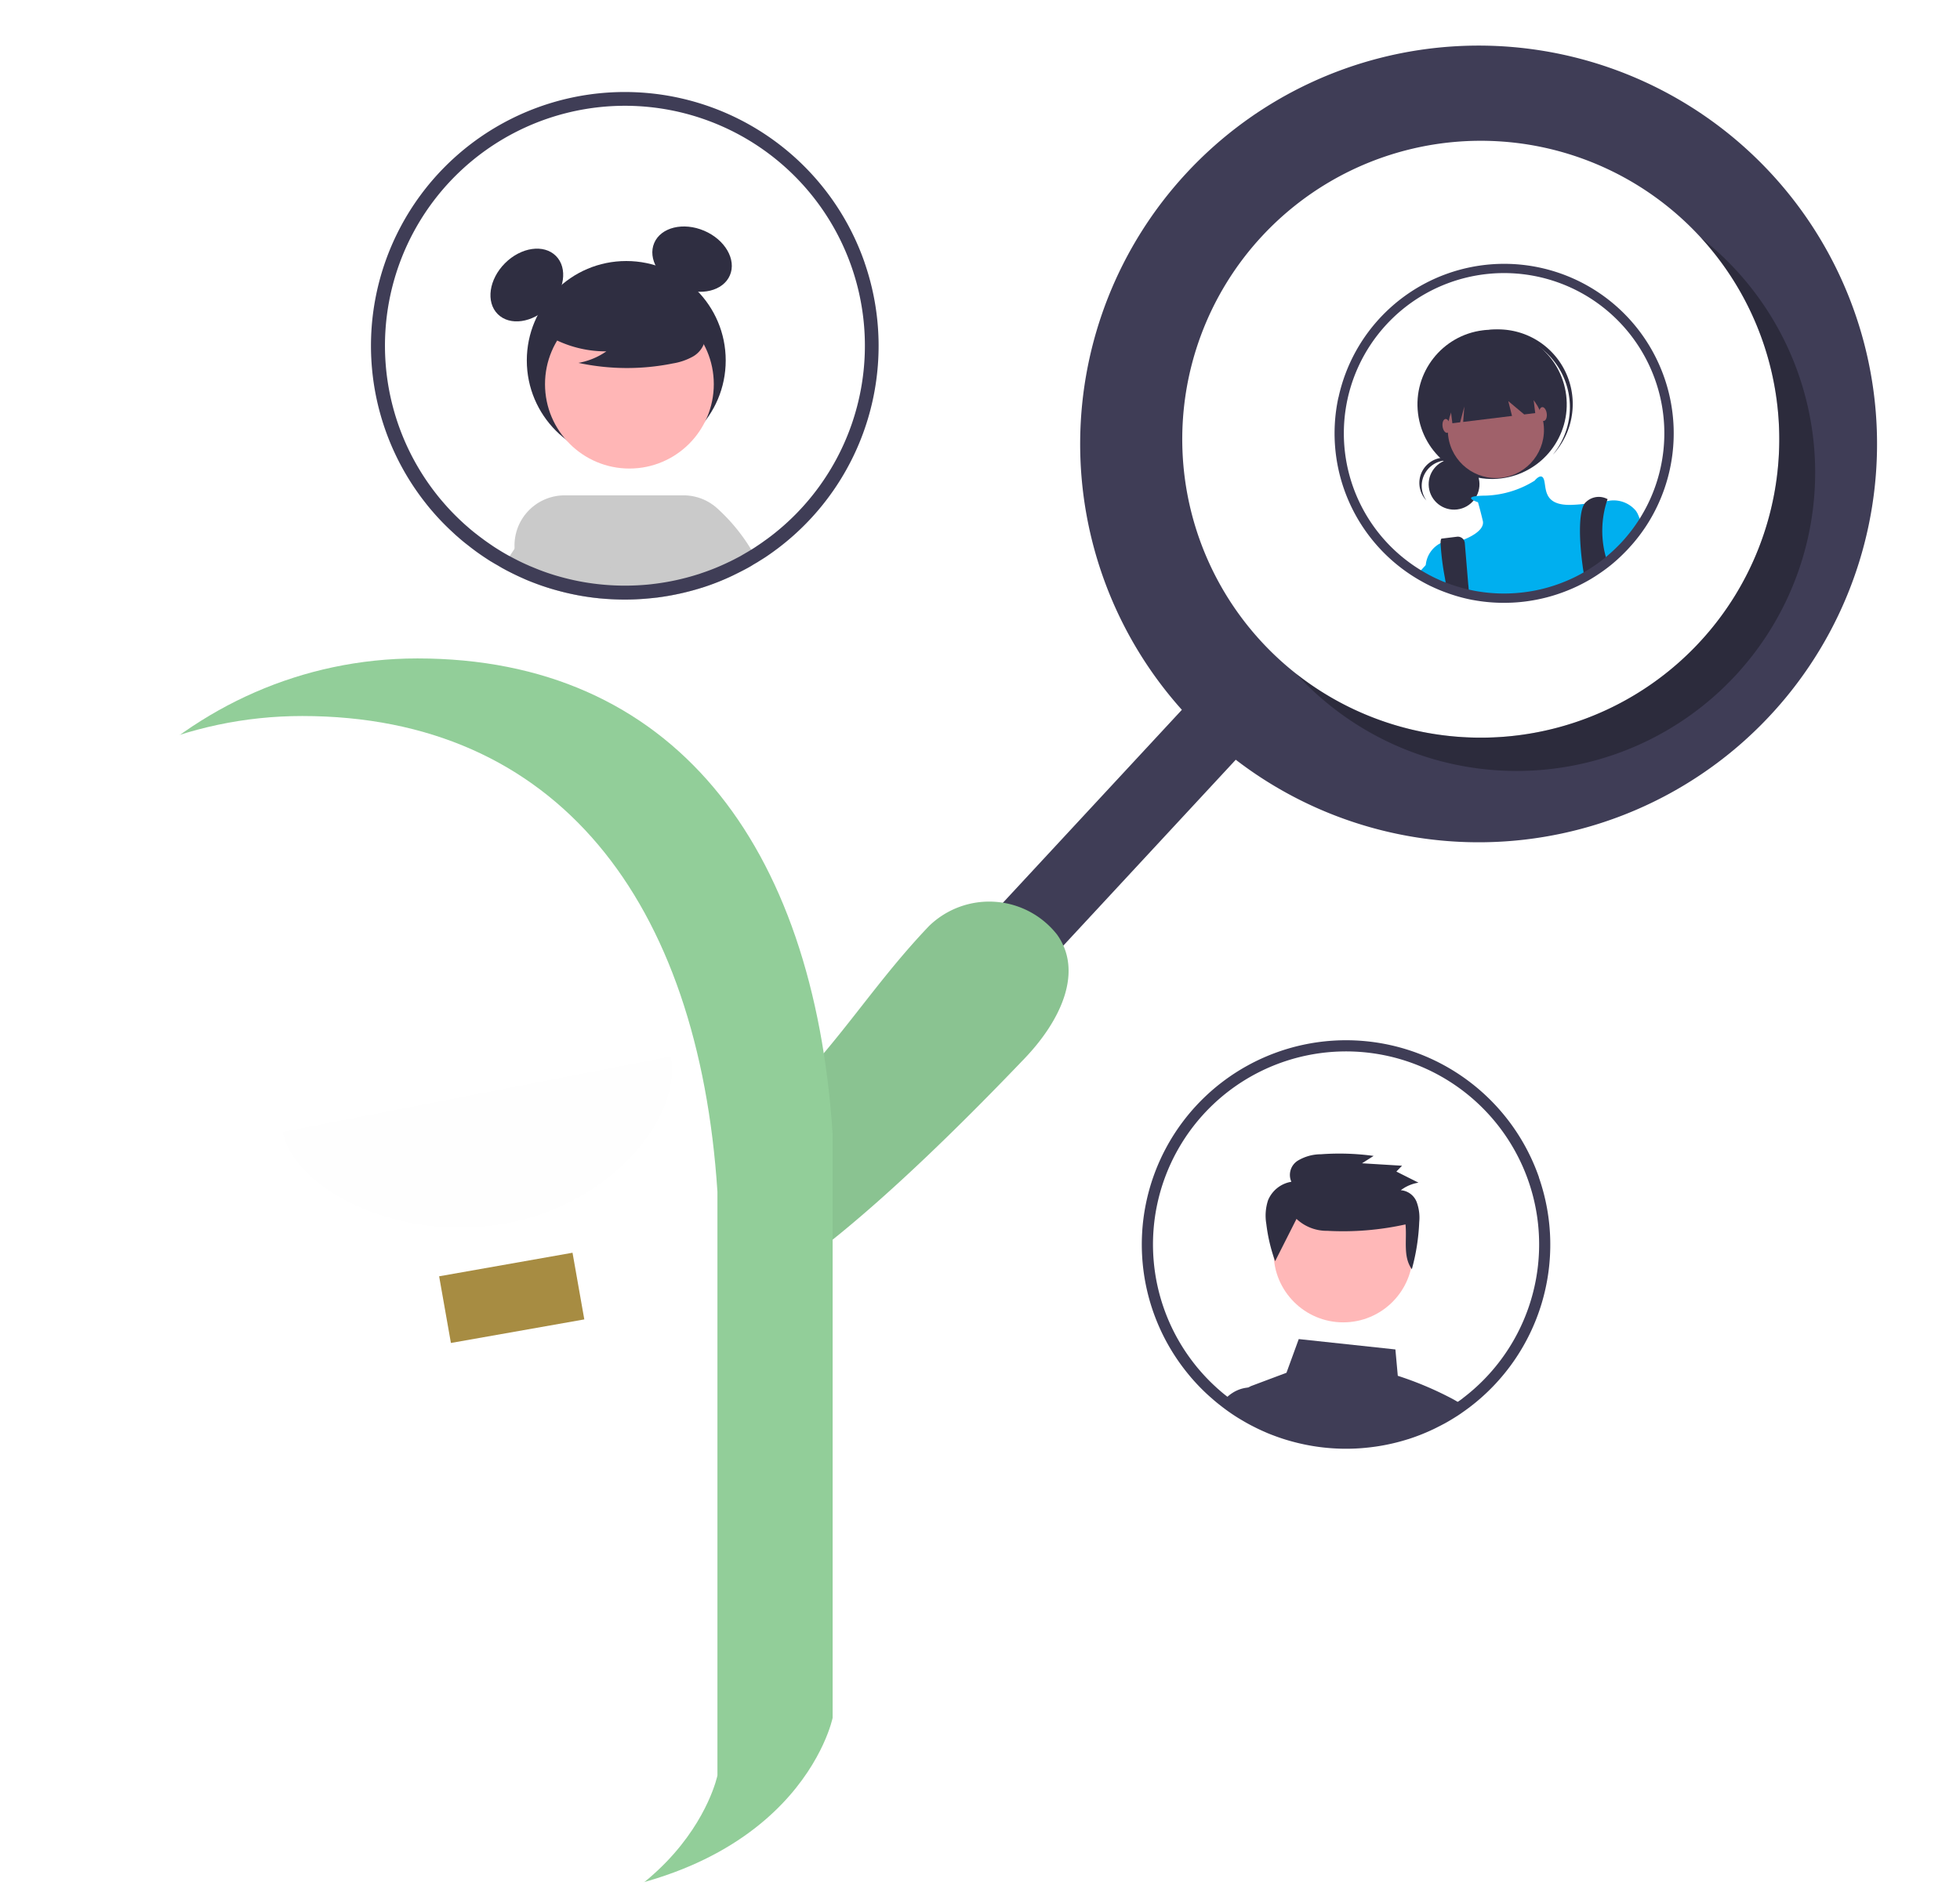 <svg xmlns="http://www.w3.org/2000/svg" xmlns:xlink="http://www.w3.org/1999/xlink" width="170.139" height="164.996" viewBox="0 0 170.139 164.996">
  <defs>
    <filter id="Caminho_1575" x="0" y="57.168" width="72.277" height="107.828" filterUnits="userSpaceOnUse">
      <feOffset dx="-10" dy="5" input="SourceAlpha"/>
      <feGaussianBlur stdDeviation="6" result="blur"/>
      <feFlood flood-opacity="0.161" result="color"/>
      <feComposite operator="out" in="SourceGraphic" in2="blur"/>
      <feComposite operator="in" in="color"/>
      <feComposite operator="in" in2="SourceGraphic"/>
    </filter>
  </defs>
  <g id="Grupo_424" data-name="Grupo 424" transform="translate(-1116.41 -855.532)">
    <g id="Grupo_410" data-name="Grupo 410" transform="translate(1169.149 868.514) rotate(-7)">
      <path id="Caminho_1818" data-name="Caminho 1818" d="M.82,9.879A14.716,14.716,0,1,1,26.251,23.858c-.132.166-.269.333-.409.494l-.029.032a14.324,14.324,0,0,1-1.1,1.131c-.1.092-.206.188-.312.277-.2.18-.407.351-.621.515a14.469,14.469,0,0,1-1.3.917l-.016.008c-.293.182-.592.351-.9.512l-.124.063c-.285.148-.576.288-.874.417l-.187.079-.013.005a14.3,14.3,0,0,1-1.854.626,14.727,14.727,0,0,1-3.8.5c-.468,0-.93-.021-1.387-.066a14.664,14.664,0,0,1-3.075-.621l-.008,0A14.415,14.415,0,0,1,8.4,28.011s-.008,0-.011-.005c-.135-.063-.264-.132-.4-.2l-.063-.032c-.106-.055-.211-.111-.317-.169-.264-.145-.523-.3-.779-.462-.071-.042-.14-.087-.211-.135-.232-.153-.462-.317-.684-.483-.04-.029-.082-.058-.122-.09a14.712,14.712,0,0,1-5-16.558Z" transform="translate(59.532 19.225)" fill="#fff"/>
      <ellipse id="Ellipse_188" data-name="Ellipse 188" cx="2.205" cy="2.205" rx="2.205" ry="2.205" transform="translate(67.188 35.596)" fill="#2f2e41"/>
      <path id="Path_969" data-name="Path 969" d="M2.424.329A2.206,2.206,0,0,0,.482,3.581,2.2,2.2,0,1,1,4.146,1.158,2.2,2.2,0,0,0,2.424.329Z" transform="translate(66.355 35.327)" fill="#2f2e41"/>
      <ellipse id="Ellipse_189" data-name="Ellipse 189" cx="6.479" cy="6.479" rx="6.479" ry="6.479" transform="translate(67.036 24.839)" fill="#2f2e41"/>
      <path id="Path_970" data-name="Path 970" d="M8.979,2.483A6.478,6.478,0,0,0,0,1.8c.053-.05.106-.1.16-.15A6.479,6.479,0,0,1,8.806,11.3l-.037.033c-.055.049-.111.1-.168.142a6.478,6.478,0,0,0,.377-9Z" transform="translate(69.621 24.815)" fill="#2f2e41"/>
      <ellipse id="Ellipse_190" data-name="Ellipse 190" cx="4.173" cy="4.173" rx="4.173" ry="4.173" transform="translate(69.397 29.396)" fill="#a0616a"/>
      <path id="Caminho_1819" data-name="Caminho 1819" d="M0,6.4V7.8c.256.164.515.317.779.462.106.058.211.114.317.169l.063.032c.132.066.262.135.4.2,0,0,.008,0,.011.005a14.424,14.424,0,0,0,1.847.732l.008,0a14.661,14.661,0,0,0,3.075.621c.457.045.919.066,1.387.066a14.723,14.723,0,0,0,3.8-.5,14.3,14.3,0,0,0,1.854-.626l.013-.005.188-.079c.3-.129.589-.269.874-.417l.124-.063c.3-.161.6-.33.9-.512l.016-.008a14.476,14.476,0,0,0,1.3-.917c.214-.164.42-.336.621-.515.106-.09.211-.185.312-.277a14.286,14.286,0,0,0,1.1-1.131,5.342,5.342,0,0,0-.2-.811l0,0a1.185,1.185,0,0,0-.056-.132,1.052,1.052,0,0,0-.05-.111,2.509,2.509,0,0,0-2.391-1.152c-.6-.026-1.263,0-1.963-.005-.37,0-.753-.016-1.136-.05C10.762,2.552,11.2,1.126,11.092.357c-.108-.745-.779-.1-.824-.058l0,0A8.525,8.525,0,0,1,5.88,1.07c-.259-.032-.518-.05-.777-.058-.682-.008-.534.188-.3.349a2.958,2.958,0,0,0,.357.2s.108.66.219,1.648c.106.946-1.706,1.389-1.857,1.424a.016.016,0,0,1-.011,0A3.639,3.639,0,0,0,1.5,4.69h0A2.382,2.382,0,0,0,0,6.4Z" transform="translate(66.103 38.045)" fill="#00afef"/>
      <path id="Caminho_1820" data-name="Caminho 1820" d="M0,5.725c0,.2.005.383.013.56,0,.106.008.209.013.306l.013-.005.188-.079c.3-.129.589-.269.874-.417l.124-.063c.3-.161.6-.33.9-.512-.008-.092-.021-.185-.034-.277-.029-.2-.053-.409-.069-.613A8.5,8.5,0,0,1,2.774.46v0c.053-.106.084-.164.084-.164a1.592,1.592,0,0,0-1.865,0A.66.66,0,0,0,.812.452C.151,1.231-.028,3.852,0,5.725Z" transform="translate(79.606 40.415)" fill="#2f2e41"/>
      <path id="Caminho_1821" data-name="Caminho 1821" d="M.055,3.426c.011.3.026.6.045.919v0s.008,0,.011.005a14.42,14.42,0,0,0,1.847.732l.008,0,.029-.742,0-.1L2.136.634A.606.606,0,0,0,1.531,0H.192C.126,0,.079.135.047.378v0A22.891,22.891,0,0,0,.055,3.426Z" transform="translate(67.559 42.354)" fill="#2f2e41"/>
      <path id="Path_975" data-name="Path 975" d="M7.248,0V4.174H6.282L5.052,2.856l.165,1.318H.945l.264-1.318L.681,4.174H0V0Z" transform="translate(69.891 28.353)" fill="#2f2e41"/>
      <ellipse id="Ellipse_191" data-name="Ellipse 191" cx="0.329" cy="0.604" rx="0.329" ry="0.604" transform="translate(77.468 32.087)" fill="#a0616a"/>
      <ellipse id="Ellipse_192" data-name="Ellipse 192" cx="0.329" cy="0.604" rx="0.329" ry="0.604" transform="translate(69.012 32.087)" fill="#a0616a"/>
      <path id="Caminho_1822" data-name="Caminho 1822" d="M0,1.662c.222.166.452.33.684.483.071.048.14.092.211.135.256.164.515.317.779.462.106.058.211.114.317.169V0S1.569.338.9.9l-.264.225C.436,1.289.224,1.469,0,1.662Z" transform="translate(65.207 43.561)" fill="#00afef"/>
      <path id="Caminho_1823" data-name="Caminho 1823" d="M.82,9.879A14.716,14.716,0,1,1,26.251,23.858c-.132.166-.269.333-.409.494l-.029.032a14.324,14.324,0,0,1-1.1,1.131c-.1.092-.206.188-.312.277-.2.18-.407.351-.621.515a14.469,14.469,0,0,1-1.3.917l-.016.008c-.293.182-.592.351-.9.512l-.124.063c-.285.148-.576.288-.874.417l-.187.079-.013.005a14.3,14.3,0,0,1-1.854.626,14.727,14.727,0,0,1-3.8.5c-.468,0-.93-.021-1.387-.066a14.664,14.664,0,0,1-3.075-.621l-.008,0A14.415,14.415,0,0,1,8.4,28.011s-.008,0-.011-.005c-.135-.063-.264-.132-.4-.2l-.063-.032c-.106-.055-.211-.111-.317-.169-.264-.145-.523-.3-.779-.462-.071-.042-.14-.087-.211-.135-.232-.153-.462-.317-.684-.483-.04-.029-.082-.058-.122-.09a14.712,14.712,0,0,1-5-16.558ZM6.3,25.794c.087.069.177.135.267.2s.174.129.264.188.153.108.233.159.132.087.2.129q.329.206.666.4L8,26.9c.1.055.2.108.3.161.013.008.029.013.042.021l.016.008c.127.066.256.129.386.19a12.957,12.957,0,0,0,1.54.623c.069.024.137.047.206.069a13.857,13.857,0,0,0,2.911.592c.433.04.872.061,1.313.061a13.723,13.723,0,0,0,3.59-.47,13.048,13.048,0,0,0,1.762-.6c.061-.024.121-.05.18-.074.032-.013.061-.026.092-.042.248-.108.494-.227.734-.351l.116-.061c.293-.153.581-.317.861-.491.1-.063.206-.13.306-.2.317-.209.626-.433.927-.668.2-.153.4-.317.589-.486.1-.085.2-.177.293-.264a13.445,13.445,0,0,0,1.062-1.1c.111-.127.219-.254.322-.386a1.007,1.007,0,0,0,.066-.082A13.91,13.91,0,1,0,6.3,25.794Z" transform="translate(59.532 19.225)" fill="#3f3d56"/>
      <path id="Caminho_1829" data-name="Caminho 1829" d="M49.63,8.154a34.586,34.586,0,1,1-1.961,51.078L5.245,95.029A3.187,3.187,0,1,1,1.13,90.161l0,0,42.424-35.8A34.588,34.588,0,0,1,49.63,8.154Zm2.735,42.76A25.912,25.912,0,1,0,55.458,14.4h0A25.912,25.912,0,0,0,52.365,50.913Z" transform="translate(0 0)" fill="#3f3d56"/>
      <path id="Caminho_1830" data-name="Caminho 1830" d="M35.078,34.835A25.914,25.914,0,0,0,39.475,0q.743.748,1.437,1.568A25.912,25.912,0,1,1,1.3,34.989q-.692-.82-1.3-1.68A25.914,25.914,0,0,0,35.078,34.835Z" transform="translate(53.802 19.172)" opacity="0.3"/>
    </g>
    <path id="Caminho_875" data-name="Caminho 875" d="M6.8,10.327C2.531,12.25-.768,15.466.156,19.252h0A7.49,7.49,0,0,0,10.17,24.1c8.782-3.96,14.321-9.313,26.342-11.877C41.454,11.168,59.6-13.471,6.8,10.327Z" transform="matrix(-0.927, 0.375, -0.375, -0.927, 1215.525, 954.456)" fill="#8ac391" fill-rule="evenodd"/>
    <g id="Grupo_409" data-name="Grupo 409" transform="translate(1116.41 912.7)">
      <g id="Grupo_405" data-name="Grupo 405" transform="translate(0)">
        <g data-type="innerShadowGroup">
          <path id="Caminho_1575-2" data-name="Caminho 1575" d="M1174.862,1972.55c22.1,0,34.4,16.038,36.045,41.3v50.685s-2.976,14.708-26.4,15.79-45.872-15.79-45.872-15.79v-54.58C1138.63,1989.3,1154.849,1972.55,1174.862,1972.55Z" transform="translate(-1138.63 -1972.55)" fill="#92ce99" fill-rule="evenodd"/>
          <g transform="matrix(1, 0, 0, 1, 0, -57.17)" filter="url(#Caminho_1575)">
            <path id="Caminho_1575-3" data-name="Caminho 1575" d="M1174.862,1972.55c22.1,0,34.4,16.038,36.045,41.3v50.685s-2.976,14.708-26.4,15.79-45.872-15.79-45.872-15.79v-54.58C1138.63,1989.3,1154.849,1972.55,1174.862,1972.55Z" transform="translate(-1138.63 -1915.38)" fill="#fff" fill-rule="evenodd"/>
          </g>
        </g>
        <path id="Caminho_1783" data-name="Caminho 1783" d="M17.155,0H34.314c0,5.14-7.166,11.5-16.64,11.5S0,5.14,0,0Z" transform="translate(24.549 41.105) rotate(-11)" fill="#fefefe" fill-rule="evenodd"/>
      </g>
      <rect id="Retângulo_356" data-name="Retângulo 356" width="11.755" height="5.877" transform="matrix(0.985, -0.174, 0.174, 0.985, 38.119, 53.646)" fill="#a78c42"/>
    </g>
    <g id="Grupo_411" data-name="Grupo 411" transform="translate(1215.525 945.852)">
      <path id="Caminho_1814" data-name="Caminho 1814" d="M397.077,246.684a29.493,29.493,0,0,0-4.7-1.98l-.207-2.288-8.39-.9-1.066,2.925-3.011,1.13a1.462,1.462,0,0,0-.306.159h0a1.492,1.492,0,0,0-.637.993,1.526,1.526,0,0,0,.022.6l.159.652c.229.137.465.267.7.391l.15.076c.344.178.694.347,1.054.5l.226.1.016.006c.169.07.337.137.509.2a16.73,16.73,0,0,0,1.725.554,17.739,17.739,0,0,0,4.574.6c.563,0,1.12-.025,1.671-.08a17.672,17.672,0,0,0,3.7-.748s.006,0,.009,0a17.39,17.39,0,0,0,2.225-.882s.009,0,.013-.006c.162-.076.318-.159.477-.239l.076-.038c.127-.067.255-.134.382-.2.318-.175.63-.36.939-.557.086-.051.169-.105.255-.162.121-.08.242-.162.36-.248C397.7,247.038,397.4,246.856,397.077,246.684Z" transform="translate(-370.156 -215.571)" fill="#3f3d56"/>
      <path id="Caminho_1815" data-name="Caminho 1815" d="M379.147,254.378l-.525-2.371H377.25l-.041,0h0a2.973,2.973,0,0,0-1.381.477,3.059,3.059,0,0,0-.738.662c.407.309.831.6,1.267.869l.019.01c.124.076.251.153.379.226.229.137.465.267.7.391l.15.076c.344.178.694.347,1.054.5l.226.1.016.006c.169.07.337.137.509.2Z" transform="translate(-367.971 -221.855)" fill="#3f3d56"/>
      <circle id="Elipse_82" data-name="Elipse 82" cx="6.042" cy="6.042" r="6.042" transform="translate(11.443 12.409)" fill="#ffb8b8"/>
      <path id="Caminho_1816" data-name="Caminho 1816" d="M386.828,207.047a3.821,3.821,0,0,0,2.661,1.035,25.059,25.059,0,0,0,6.8-.556c.138,1.341-.239,2.786.551,3.889a18.054,18.054,0,0,0,.641-4.093,3.918,3.918,0,0,0-.227-1.753,1.612,1.612,0,0,0-1.373-1.012,3.442,3.442,0,0,1,1.535-.656l-1.919-.964.493-.506-3.474-.213,1.006-.639a21.816,21.816,0,0,0-4.57-.144,3.922,3.922,0,0,0-2.021.562,1.46,1.46,0,0,0-.549,1.827,2.653,2.653,0,0,0-2.022,1.6,4.284,4.284,0,0,0-.153,2.059,14.6,14.6,0,0,0,.765,3.237Z" transform="translate(-373.399 -191.537)" fill="#2f2e41"/>
      <path id="Caminho_1817" data-name="Caminho 1817" d="M391.831,188.758A17.731,17.731,0,1,0,361.19,205.6c.159.2.325.4.493.6.013.013.022.025.035.038a17.2,17.2,0,0,0,1.321,1.362c.121.111.248.226.376.334.242.216.49.423.748.621.1.08.2.159.305.236.407.309.831.6,1.267.869l.019.01c.124.076.251.153.379.226.229.137.465.267.7.391l.15.076c.344.178.694.347,1.053.5l.226.1.016.006c.169.07.337.137.509.2a16.727,16.727,0,0,0,1.725.554,17.741,17.741,0,0,0,4.574.6c.563,0,1.12-.025,1.671-.08a17.67,17.67,0,0,0,3.7-.748s.006,0,.009,0a17.383,17.383,0,0,0,2.225-.882s.01,0,.013-.006c.162-.076.318-.159.477-.239l.076-.038c.127-.067.255-.134.382-.2.318-.175.63-.36.939-.557.086-.051.169-.105.255-.162.121-.08.242-.162.36-.248.156-.108.312-.22.465-.334.048-.035.1-.07.146-.108a17.725,17.725,0,0,0,6.022-19.95Zm-6.607,19.176c-.105.083-.213.162-.322.235s-.21.156-.318.226c-.092.067-.185.131-.28.191l-.029.019c-.07.048-.14.092-.21.137q-.4.248-.8.477l-.086.048c-.121.067-.242.131-.363.194-.016.01-.035.016-.051.025l-.019.01c-.153.08-.309.156-.465.229a15.618,15.618,0,0,1-1.856.751c-.083.029-.165.057-.248.083a16.7,16.7,0,0,1-3.508.713c-.522.048-1.05.073-1.582.073a16.535,16.535,0,0,1-4.325-.567,15.716,15.716,0,0,1-2.123-.719c-.035-.016-.073-.029-.108-.045s-.073-.029-.108-.045-.073-.032-.111-.051c-.3-.131-.6-.274-.885-.423l-.14-.073c-.353-.185-.7-.382-1.038-.592-.1-.06-.2-.124-.3-.191l-.073-.048c-.226-.15-.452-.306-.672-.468-.149-.111-.3-.223-.445-.337-.245-.185-.481-.382-.71-.586-.121-.1-.239-.213-.353-.318a16.161,16.161,0,0,1-1.279-1.324c-.134-.153-.264-.306-.388-.465a1.21,1.21,0,0,1-.08-.1,16.76,16.76,0,1,1,23.273,2.938Z" transform="translate(-357.354 -176.856)" fill="#3f3d56"/>
    </g>
    <g id="Grupo_412" data-name="Grupo 412" transform="translate(1148.614 863.521)">
      <circle id="Elipse_83" data-name="Elipse 83" cx="8.633" cy="8.633" r="8.633" transform="translate(13.526 14.674)" fill="#2f2e41"/>
      <ellipse id="Elipse_84" data-name="Elipse 84" cx="3.572" cy="2.679" rx="3.572" ry="2.679" transform="translate(9.107 17.389) rotate(-45)" fill="#2f2e41"/>
      <ellipse id="Elipse_85" data-name="Elipse 85" cx="2.679" cy="3.572" rx="2.679" ry="3.572" transform="translate(23.534 15.57) rotate(-66.869)" fill="#2f2e41"/>
      <path id="Caminho_1824" data-name="Caminho 1824" d="M413.8,559.183l-1.017-1.6a3.992,3.992,0,1,0-7.3,3.236l.289,1.037.329,1.177a22.553,22.553,0,0,0,3.929-.858.017.017,0,0,0,.01-.005,20.983,20.983,0,0,0,2.767-1.1c0-.005.01-.005.015-.01.2-.095.394-.194.593-.294a.86.86,0,0,0,.095-.05c.159-.08.319-.164.474-.249s.314-.175.464-.269Z" transform="translate(-381.317 -519.132)" fill="#cacaca"/>
      <circle id="Elipse_86" data-name="Elipse 86" cx="7.326" cy="7.326" r="7.326" transform="translate(15.106 18.04)" fill="#ffb6b6"/>
      <path id="Caminho_1825" data-name="Caminho 1825" d="M402.9,557.808a15.847,15.847,0,0,0-2.977-3.61,4.352,4.352,0,0,0-2.9-1.107H386.7a4.35,4.35,0,0,0-4.343,4.627,4.456,4.456,0,0,0,.18.987,4.7,4.7,0,0,0,.274.678l.509,1.017c.04.015.08.035.12.05.01,0,.015,0,.02.01.209.085.419.169.633.249a20.615,20.615,0,0,0,2.144.688,21.6,21.6,0,0,0,3.57.643c.7.065,1.406.1,2.114.1s1.391-.035,2.079-.1c.224-.02.449-.045.673-.07a22.544,22.544,0,0,0,3.929-.857.017.017,0,0,0,.01-.005,21.018,21.018,0,0,0,2.767-1.1c0-.005.01-.005.015-.01.2-.095.394-.194.593-.294a.863.863,0,0,0,.095-.05c.159-.08.319-.165.474-.249s.314-.174.464-.269.309-.18.464-.274C403.3,558.491,403.1,558.142,402.9,557.808Z" transform="translate(-369.89 -518.071)" fill="#cacaca"/>
      <path id="Caminho_1826" data-name="Caminho 1826" d="M387.469,555.392a3.989,3.989,0,0,0-5.295,1.9l-.918,1.386-.439.663-.668,1.007c.14.075.274.15.414.224l.184.095c.429.219.863.429,1.311.623.05.025.1.045.159.07s.08.035.12.05c.01.005.015.005.02.01.209.085.419.169.633.249a20.63,20.63,0,0,0,2.144.688,21.61,21.61,0,0,0,3.57.643l.349-1.182.339-1.127a4,4,0,0,0-1.925-5.3Z" transform="translate(-368.786 -519.035)" fill="#cacaca"/>
      <path id="Caminho_1827" data-name="Caminho 1827" d="M386.908,520.54a9.966,9.966,0,0,0,5.695,1.76,6.105,6.105,0,0,1-2.42,1,20.092,20.092,0,0,0,8.207.046,5.31,5.31,0,0,0,1.718-.59,2.174,2.174,0,0,0,1.061-1.418,2.931,2.931,0,0,0-1.454-2.593,10.729,10.729,0,0,0-9.016-1.8,4.937,4.937,0,0,0-2.67,1.509,2.432,2.432,0,0,0-.225,2.888Z" transform="translate(-372.174 -499.782)" fill="#2f2e41"/>
      <path id="Caminho_1828" data-name="Caminho 1828" d="M400.2,497.644a22.034,22.034,0,1,0-38.076,20.93c.194.249.4.5.613.738a.425.425,0,0,0,.04.05,21.036,21.036,0,0,0,1.645,1.69c.15.14.3.284.464.419.3.269.608.523.932.768.125.1.249.2.379.294.5.384,1.032.738,1.57,1.082a.037.037,0,0,1,.025.01c.155.095.314.189.474.279s.3.18.454.264l.414.224.184.095c.429.219.863.429,1.311.623.05.025.1.045.159.07s.08.035.12.05c.01.005.015.005.02.01.209.085.419.17.633.249a20.62,20.62,0,0,0,2.144.688,21.6,21.6,0,0,0,3.57.643c.7.065,1.406.1,2.114.1s1.391-.035,2.079-.1c.224-.02.449-.045.673-.07a22.536,22.536,0,0,0,3.929-.858.017.017,0,0,0,.01,0,21.021,21.021,0,0,0,2.767-1.1c0-.005.01-.005.015-.01.2-.095.394-.194.593-.294a.877.877,0,0,0,.095-.05c.159-.08.319-.165.474-.249s.314-.175.464-.269.309-.18.464-.274l.239-.15c.11-.065.209-.13.319-.2.149-.095.3-.2.444-.3.195-.135.389-.274.578-.419a2.136,2.136,0,0,0,.184-.135,22.048,22.048,0,0,0,7.484-24.789Zm-8.211,23.827c-.13.1-.264.2-.4.294s-.264.195-.4.284c-.115.08-.229.16-.349.234a.226.226,0,0,1-.035.025c-.085.06-.175.115-.259.17-.06.035-.12.075-.179.11-.175.11-.349.214-.528.314-.095.06-.195.115-.289.17l-.1.06c-.155.085-.3.16-.454.239-.02.015-.045.02-.06.035a.039.039,0,0,0-.025.01c-.189.1-.384.195-.578.284a19.245,19.245,0,0,1-2.309.932c-.1.035-.2.075-.3.1a20.862,20.862,0,0,1-3.9.838c-.149.02-.3.035-.459.05-.648.06-1.3.09-1.964.09-.588,0-1.182-.025-1.765-.075a20.554,20.554,0,0,1-3.61-.628,19.07,19.07,0,0,1-2.637-.9c-.045-.02-.09-.035-.135-.055s-.09-.035-.135-.055-.09-.04-.14-.065c-.324-.14-.648-.294-.962-.454-.045-.025-.09-.045-.135-.07l-.175-.09c-.1-.055-.209-.11-.309-.164-.334-.179-.663-.374-.982-.573-.12-.075-.249-.155-.369-.234l-.09-.06c-.279-.19-.558-.379-.833-.583-.185-.14-.374-.274-.553-.419-.3-.229-.6-.474-.882-.728-.15-.125-.3-.264-.439-.394a19.8,19.8,0,0,1-1.59-1.645c-.165-.19-.329-.379-.484-.578-.035-.04-.065-.08-.1-.125a20.83,20.83,0,1,1,28.923,3.65Z" transform="translate(-357.357 -482.851)" fill="#3f3d56"/>
    </g>
  </g>
</svg>
